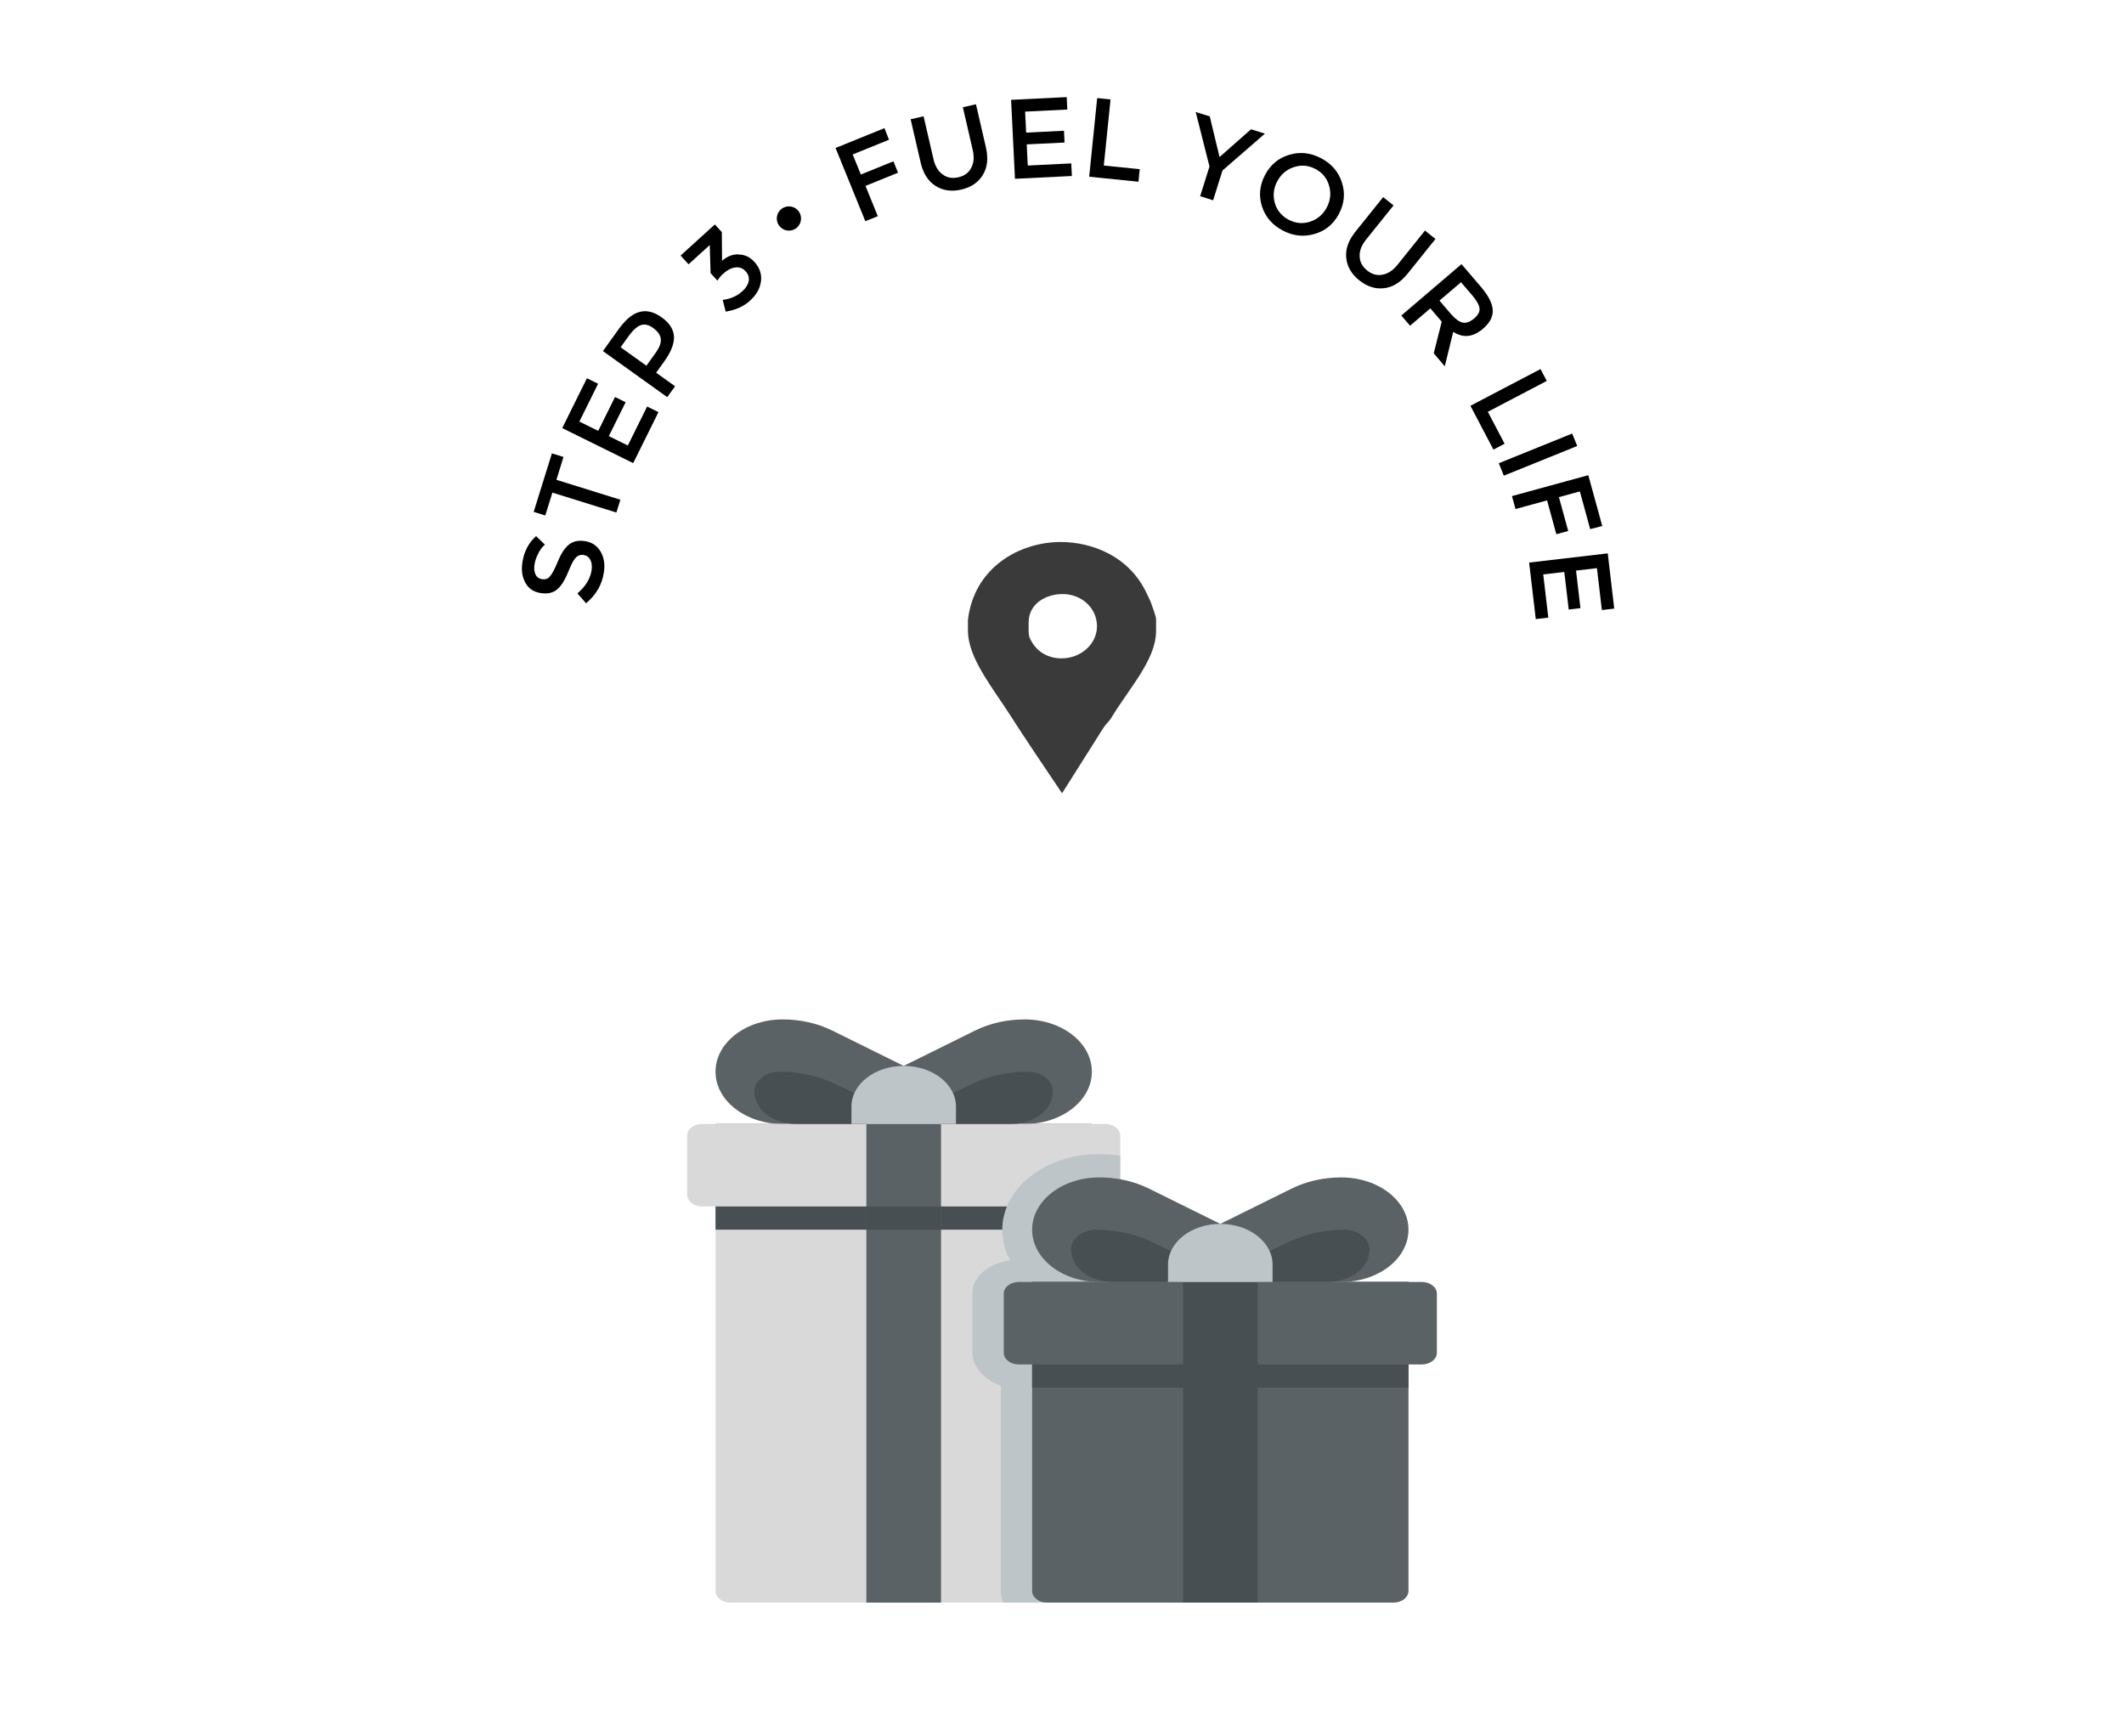 <svg xmlns="http://www.w3.org/2000/svg" fill="none" viewBox="0 0 175 143" height="143" width="175">
<path fill-opacity="0.77" fill="black" d="M94.884 49.802C94.804 49.526 94.641 49.232 94.521 48.974C93.081 45.791 89.935 44.65 87.395 44.65C83.995 44.65 80.25 46.748 79.75 51.071V51.955C79.75 51.992 79.764 52.323 79.784 52.488C80.064 54.549 81.831 56.739 83.151 58.799C84.571 61.007 86.044 63.179 87.505 65.35C88.405 63.933 89.302 62.498 90.181 61.118C90.421 60.713 90.699 60.308 90.939 59.922C91.099 59.664 91.405 59.407 91.544 59.167C92.964 56.776 95.25 54.365 95.25 51.992V51.016C95.25 50.759 94.903 49.858 94.884 49.802ZM87.457 54.236C86.458 54.236 85.364 53.777 84.824 52.507C84.743 52.305 84.75 51.9 84.75 51.863V51.292C84.75 49.673 86.244 48.937 87.544 48.937C89.144 48.937 90.382 50.115 90.382 51.587C90.382 53.059 89.058 54.236 87.457 54.236Z"></path>
<g clip-path="url(#clip0_1307_3174)">
<path fill="#5B6265" d="M64.49 83.978C65.942 83.978 67.357 84.294 68.575 84.897L74.457 87.807V92.592H64.49C61.426 92.592 58.953 90.668 58.953 88.285C58.953 85.902 61.426 83.978 64.49 83.978ZM84.424 83.978C82.972 83.978 81.557 84.294 80.339 84.897L74.457 87.807V92.592H84.424C87.488 92.592 89.961 90.668 89.961 88.285C89.961 85.902 87.488 83.978 84.424 83.978Z"></path>
<path fill="#D9D9D9" d="M89.961 132.021H60.184C59.507 132.021 58.953 131.591 58.953 131.064V92.592H89.961V132.021Z"></path>
<path fill="#484F52" d="M58.953 92.592H89.961V101.301H58.953V92.592Z" clip-rule="evenodd" fill-rule="evenodd"></path>
<path fill="#D9D9D9" d="M91.068 99.387H57.846C57.169 99.387 56.615 98.956 56.615 98.43V93.549C56.615 93.022 57.169 92.592 57.846 92.592H91.068C91.745 92.592 92.299 93.022 92.299 93.549V98.43C92.299 98.956 91.745 99.387 91.068 99.387Z"></path>
<path fill="#BDC5C8" d="M89.961 95.099C85.839 95.338 82.578 98.028 82.578 101.301V101.416V101.473C82.603 102.306 82.824 103.1 83.23 103.827C81.434 104.057 80.117 105.177 80.117 106.555V111.436C80.117 112.613 81.114 113.685 82.455 114.154V131.064C82.455 131.399 82.529 131.715 82.677 132.022H89.961V95.099Z"></path>
<path fill="#BDC5C8" d="M92.299 98.43V95.204C91.721 95.128 91.142 95.08 90.552 95.08C87.008 95.08 84.005 96.889 82.96 99.387H91.068C91.745 99.387 92.299 98.956 92.299 98.43Z"></path>
<path fill="#5B6265" d="M71.381 92.592H77.533V132.021H71.381V92.592Z" clip-rule="evenodd" fill-rule="evenodd"></path>
<path fill="#484F52" d="M65.598 92.592H71.381L70.397 90.046L68.797 89.29C67.431 88.63 65.856 88.285 64.244 88.285C63.087 88.285 62.152 89.013 62.152 89.912C62.152 91.395 63.69 92.592 65.598 92.592ZM83.316 92.592H77.533L78.518 90.046L80.105 89.29C81.471 88.639 83.058 88.285 84.658 88.285C85.814 88.285 86.749 89.013 86.749 89.912C86.762 91.395 85.224 92.592 83.316 92.592Z"></path>
<path fill="#484F52" d="M71.381 99.387H77.533V101.301H71.381V99.387Z" clip-rule="evenodd" fill-rule="evenodd"></path>
<path fill="#5B6265" d="M114.816 132.021H86.269C85.593 132.021 85.039 131.591 85.039 131.064V105.607H116.047V131.064C116.047 131.591 115.493 132.021 114.816 132.021Z"></path>
<path fill="#484F52" d="M85.039 105.607H116.047V114.316H85.039V105.607Z" clip-rule="evenodd" fill-rule="evenodd"></path>
<path fill="#5B6265" d="M117.154 112.402H83.932C83.255 112.402 82.701 111.972 82.701 111.445V106.564C82.701 106.038 83.255 105.607 83.932 105.607H117.154C117.831 105.607 118.385 106.038 118.385 106.564V111.445C118.385 111.972 117.831 112.402 117.154 112.402Z"></path>
<path fill="#484F52" d="M97.467 105.607H103.619V132.021H97.467V105.607Z" clip-rule="evenodd" fill-rule="evenodd"></path>
<path fill="#5B6265" d="M90.576 96.994C92.028 96.994 93.443 97.31 94.661 97.913L100.543 100.822V105.607H90.576C87.512 105.607 85.039 103.684 85.039 101.301C85.039 98.918 87.512 96.994 90.576 96.994ZM110.51 96.994C109.058 96.994 107.643 97.31 106.425 97.913L100.543 100.822V105.607H110.51C113.574 105.607 116.047 103.684 116.047 101.301C116.047 98.918 113.574 96.994 110.51 96.994Z"></path>
<path fill="#484F52" d="M97.467 112.402H103.619V114.316H97.467V112.402Z" clip-rule="evenodd" fill-rule="evenodd"></path>
<path fill="#BDC5C8" d="M74.457 87.807C72.082 87.807 70.15 89.309 70.15 91.156V92.592H78.764V91.156C78.764 89.309 76.832 87.807 74.457 87.807Z"></path>
<path fill="#484F52" d="M91.684 105.607H97.467L96.482 103.062L94.895 102.306C93.529 101.655 91.942 101.301 90.342 101.301C89.186 101.301 88.251 102.028 88.251 102.928C88.238 104.411 89.776 105.607 91.684 105.607ZM109.402 105.607H103.619L104.603 103.062L106.191 102.306C107.557 101.655 109.144 101.301 110.744 101.301C111.9 101.301 112.835 102.028 112.835 102.928C112.848 104.411 111.31 105.607 109.402 105.607Z"></path>
<path fill="#BDC5C8" d="M100.543 100.822C98.168 100.822 96.236 102.325 96.236 104.172V105.607H104.85V104.172C104.85 102.325 102.918 100.822 100.543 100.822Z"></path>
</g>
<circle fill="black" r="1" cy="18" cx="65"></circle>
<path fill="black" d="M44.65 47.713C44.923 47.755 45.136 47.684 45.29 47.501C45.47 47.322 45.69 46.915 45.948 46.281C46.221 45.613 46.527 45.143 46.865 44.871C47.205 44.591 47.647 44.492 48.192 44.575C48.763 44.662 49.192 44.947 49.478 45.431C49.765 45.906 49.857 46.485 49.752 47.17C49.601 48.162 49.112 49.003 48.287 49.695L47.574 48.886C48.248 48.306 48.636 47.673 48.741 46.989C48.793 46.647 48.761 46.359 48.643 46.126C48.517 45.891 48.331 45.755 48.085 45.717C47.839 45.68 47.631 45.747 47.461 45.919C47.292 46.081 47.114 46.396 46.925 46.861C46.605 47.665 46.288 48.21 45.974 48.494C45.627 48.827 45.154 48.949 44.556 48.858C43.976 48.769 43.556 48.49 43.295 48.019C43.025 47.547 42.94 46.982 43.041 46.324C43.176 45.437 43.551 44.717 44.167 44.164L44.896 44.868C44.69 45.034 44.51 45.272 44.355 45.581C44.191 45.888 44.085 46.2 44.037 46.516C43.987 46.84 44.017 47.114 44.127 47.337C44.23 47.551 44.404 47.676 44.65 47.713Z"></path>
<path fill="black" d="M45.842 39.527L51.114 41.166L50.785 42.221L45.513 40.582L44.926 42.464L43.971 42.167L45.473 37.348L46.428 37.645L45.842 39.527Z"></path>
<path fill="black" d="M48.358 31.159L49.279 31.613L47.735 34.729L49.289 35.496L50.673 32.703L51.546 33.134L50.162 35.927L51.728 36.701L53.319 33.49L54.251 33.95L52.17 38.152L46.324 35.265L48.358 31.159Z"></path>
<path fill="black" d="M50.983 27.104C51.553 26.31 52.126 25.841 52.701 25.696C53.274 25.538 53.882 25.69 54.525 26.151C55.16 26.606 55.495 27.13 55.529 27.723C55.556 28.31 55.289 28.993 54.729 29.772L54.06 30.702L55.62 31.82L54.975 32.718L49.676 28.921L50.983 27.104ZM53.997 29.1C54.339 28.624 54.487 28.227 54.442 27.91C54.401 27.586 54.186 27.285 53.796 27.005C53.434 26.746 53.098 26.674 52.785 26.789C52.473 26.904 52.138 27.21 51.78 27.708L51.134 28.606L53.258 30.128L53.997 29.1Z"></path>
<path fill="black" d="M56.73 21.772L56.075 21.052L58.898 18.491L59.472 19.122L59.492 21.479C59.938 21.099 60.406 20.926 60.895 20.962C61.385 20.985 61.803 21.188 62.15 21.569C62.592 22.055 62.774 22.591 62.696 23.178C62.624 23.759 62.322 24.292 61.788 24.775C61.269 25.247 60.603 25.545 59.791 25.67L59.545 24.706C60.191 24.624 60.731 24.386 61.165 23.991C61.455 23.729 61.629 23.451 61.687 23.159C61.739 22.859 61.654 22.588 61.433 22.345C61.206 22.096 60.924 21.991 60.589 22.031C60.253 22.072 59.908 22.253 59.552 22.576C59.381 22.731 59.234 22.913 59.111 23.12L58.546 22.499L58.477 20.187L56.73 21.772Z"></path>
<path fill="black" d="M70.254 12.724L70.927 14.377L73.609 13.289L73.99 14.227L71.309 15.315L72.323 17.807L71.297 18.223L68.842 12.19L72.871 10.556L73.245 11.511L70.254 12.724Z"></path>
<path fill="black" d="M78.966 14.605C79.46 14.491 79.811 14.233 80.019 13.83C80.236 13.425 80.278 12.932 80.144 12.353L79.332 8.836L80.411 8.588L81.232 12.143C81.439 13.043 81.354 13.801 80.976 14.416C80.598 15.031 80.006 15.432 79.2 15.617C78.394 15.803 77.686 15.701 77.077 15.313C76.467 14.925 76.058 14.281 75.851 13.381L75.03 9.825L76.096 9.58L76.908 13.097C77.043 13.685 77.296 14.11 77.667 14.371C78.031 14.643 78.464 14.721 78.966 14.605Z"></path>
<path fill="black" d="M87.888 8L87.938 9.024L84.461 9.194L84.546 10.924L87.664 10.771L87.711 11.742L84.594 11.894L84.68 13.637L88.263 13.461L88.314 14.499L83.625 14.728L83.305 8.224L87.888 8Z"></path>
<path fill="black" d="M89.739 14.559L90.398 8.08L91.499 8.192L90.945 13.637L93.904 13.937L93.799 14.97L89.739 14.559Z"></path>
<path fill="black" d="M99.952 16.498L98.883 16.164L99.652 13.711L98.516 9.226L99.674 9.588L100.482 12.938L103.072 10.65L104.218 11.009L100.721 14.046L99.952 16.498Z"></path>
<path fill="black" d="M108.371 13.914C107.796 13.614 107.204 13.566 106.596 13.77C105.988 13.974 105.532 14.367 105.227 14.95C104.923 15.532 104.861 16.131 105.041 16.745C105.226 17.352 105.606 17.805 106.181 18.105C106.757 18.405 107.347 18.457 107.951 18.26C108.559 18.056 109.015 17.663 109.319 17.081C109.623 16.498 109.685 15.9 109.505 15.285C109.325 14.671 108.947 14.213 108.371 13.914ZM105.713 19.002C104.845 18.551 104.268 17.89 103.981 17.019C103.698 16.141 103.778 15.276 104.222 14.426C104.666 13.576 105.328 13.02 106.208 12.757C107.091 12.486 107.967 12.576 108.834 13.028C109.701 13.48 110.276 14.145 110.559 15.023C110.847 15.894 110.768 16.754 110.324 17.604C109.88 18.454 109.214 19.009 108.327 19.267C107.435 19.534 106.564 19.446 105.713 19.002Z"></path>
<path fill="black" d="M112.646 22.285C113.042 22.602 113.462 22.716 113.908 22.629C114.361 22.548 114.774 22.275 115.146 21.811L117.406 18.994L118.27 19.686L115.985 22.533C115.407 23.253 114.759 23.657 114.041 23.742C113.323 23.827 112.641 23.612 111.996 23.096C111.35 22.579 110.991 21.962 110.918 21.244C110.845 20.526 111.098 19.806 111.676 19.086L113.961 16.238L114.815 16.921L112.554 19.737C112.176 20.209 112 20.67 112.024 21.122C112.037 21.576 112.244 21.963 112.646 22.285Z"></path>
<path fill="black" d="M119.733 27.336L119.038 30.172L118.128 29.11L118.786 26.497L117.85 25.404L116.177 26.832L115.458 25.992L120.415 21.761L121.993 23.603C122.634 24.352 122.965 24.998 122.986 25.541C123.019 26.085 122.751 26.599 122.184 27.084C121.366 27.782 120.549 27.866 119.733 27.336ZM119.484 25.796C119.883 26.262 120.228 26.522 120.521 26.576C120.813 26.631 121.128 26.513 121.466 26.225C121.79 25.948 121.935 25.673 121.899 25.399C121.871 25.12 121.663 24.754 121.276 24.302L120.374 23.25L118.6 24.764L119.484 25.796Z"></path>
<path fill="black" d="M121.15 33.428L126.925 30.403L127.44 31.381L122.585 33.924L123.967 36.554L123.046 37.037L121.15 33.428Z"></path>
<path fill="black" d="M129.533 35.716L129.949 36.741L123.904 39.186L123.488 38.161L129.533 35.716Z"></path>
<path fill="black" d="M130.166 40.483L128.442 40.954L129.207 43.741L128.23 44.008L127.465 41.222L124.866 41.933L124.573 40.867L130.863 39.145L132.013 43.331L131.019 43.59L130.166 40.483Z"></path>
<path fill="black" d="M133 50.135L131.98 50.255L131.575 46.803L129.852 47.004L130.216 50.1L129.249 50.213L128.885 47.117L127.15 47.32L127.568 50.879L126.535 51L125.988 46.344L132.466 45.586L133 50.135Z"></path>
<defs>
<clipPath id="clip0_1307_3174">
<rect transform="translate(56 83.5)" fill="white" height="49" width="63"></rect>
</clipPath>
</defs>
</svg>
